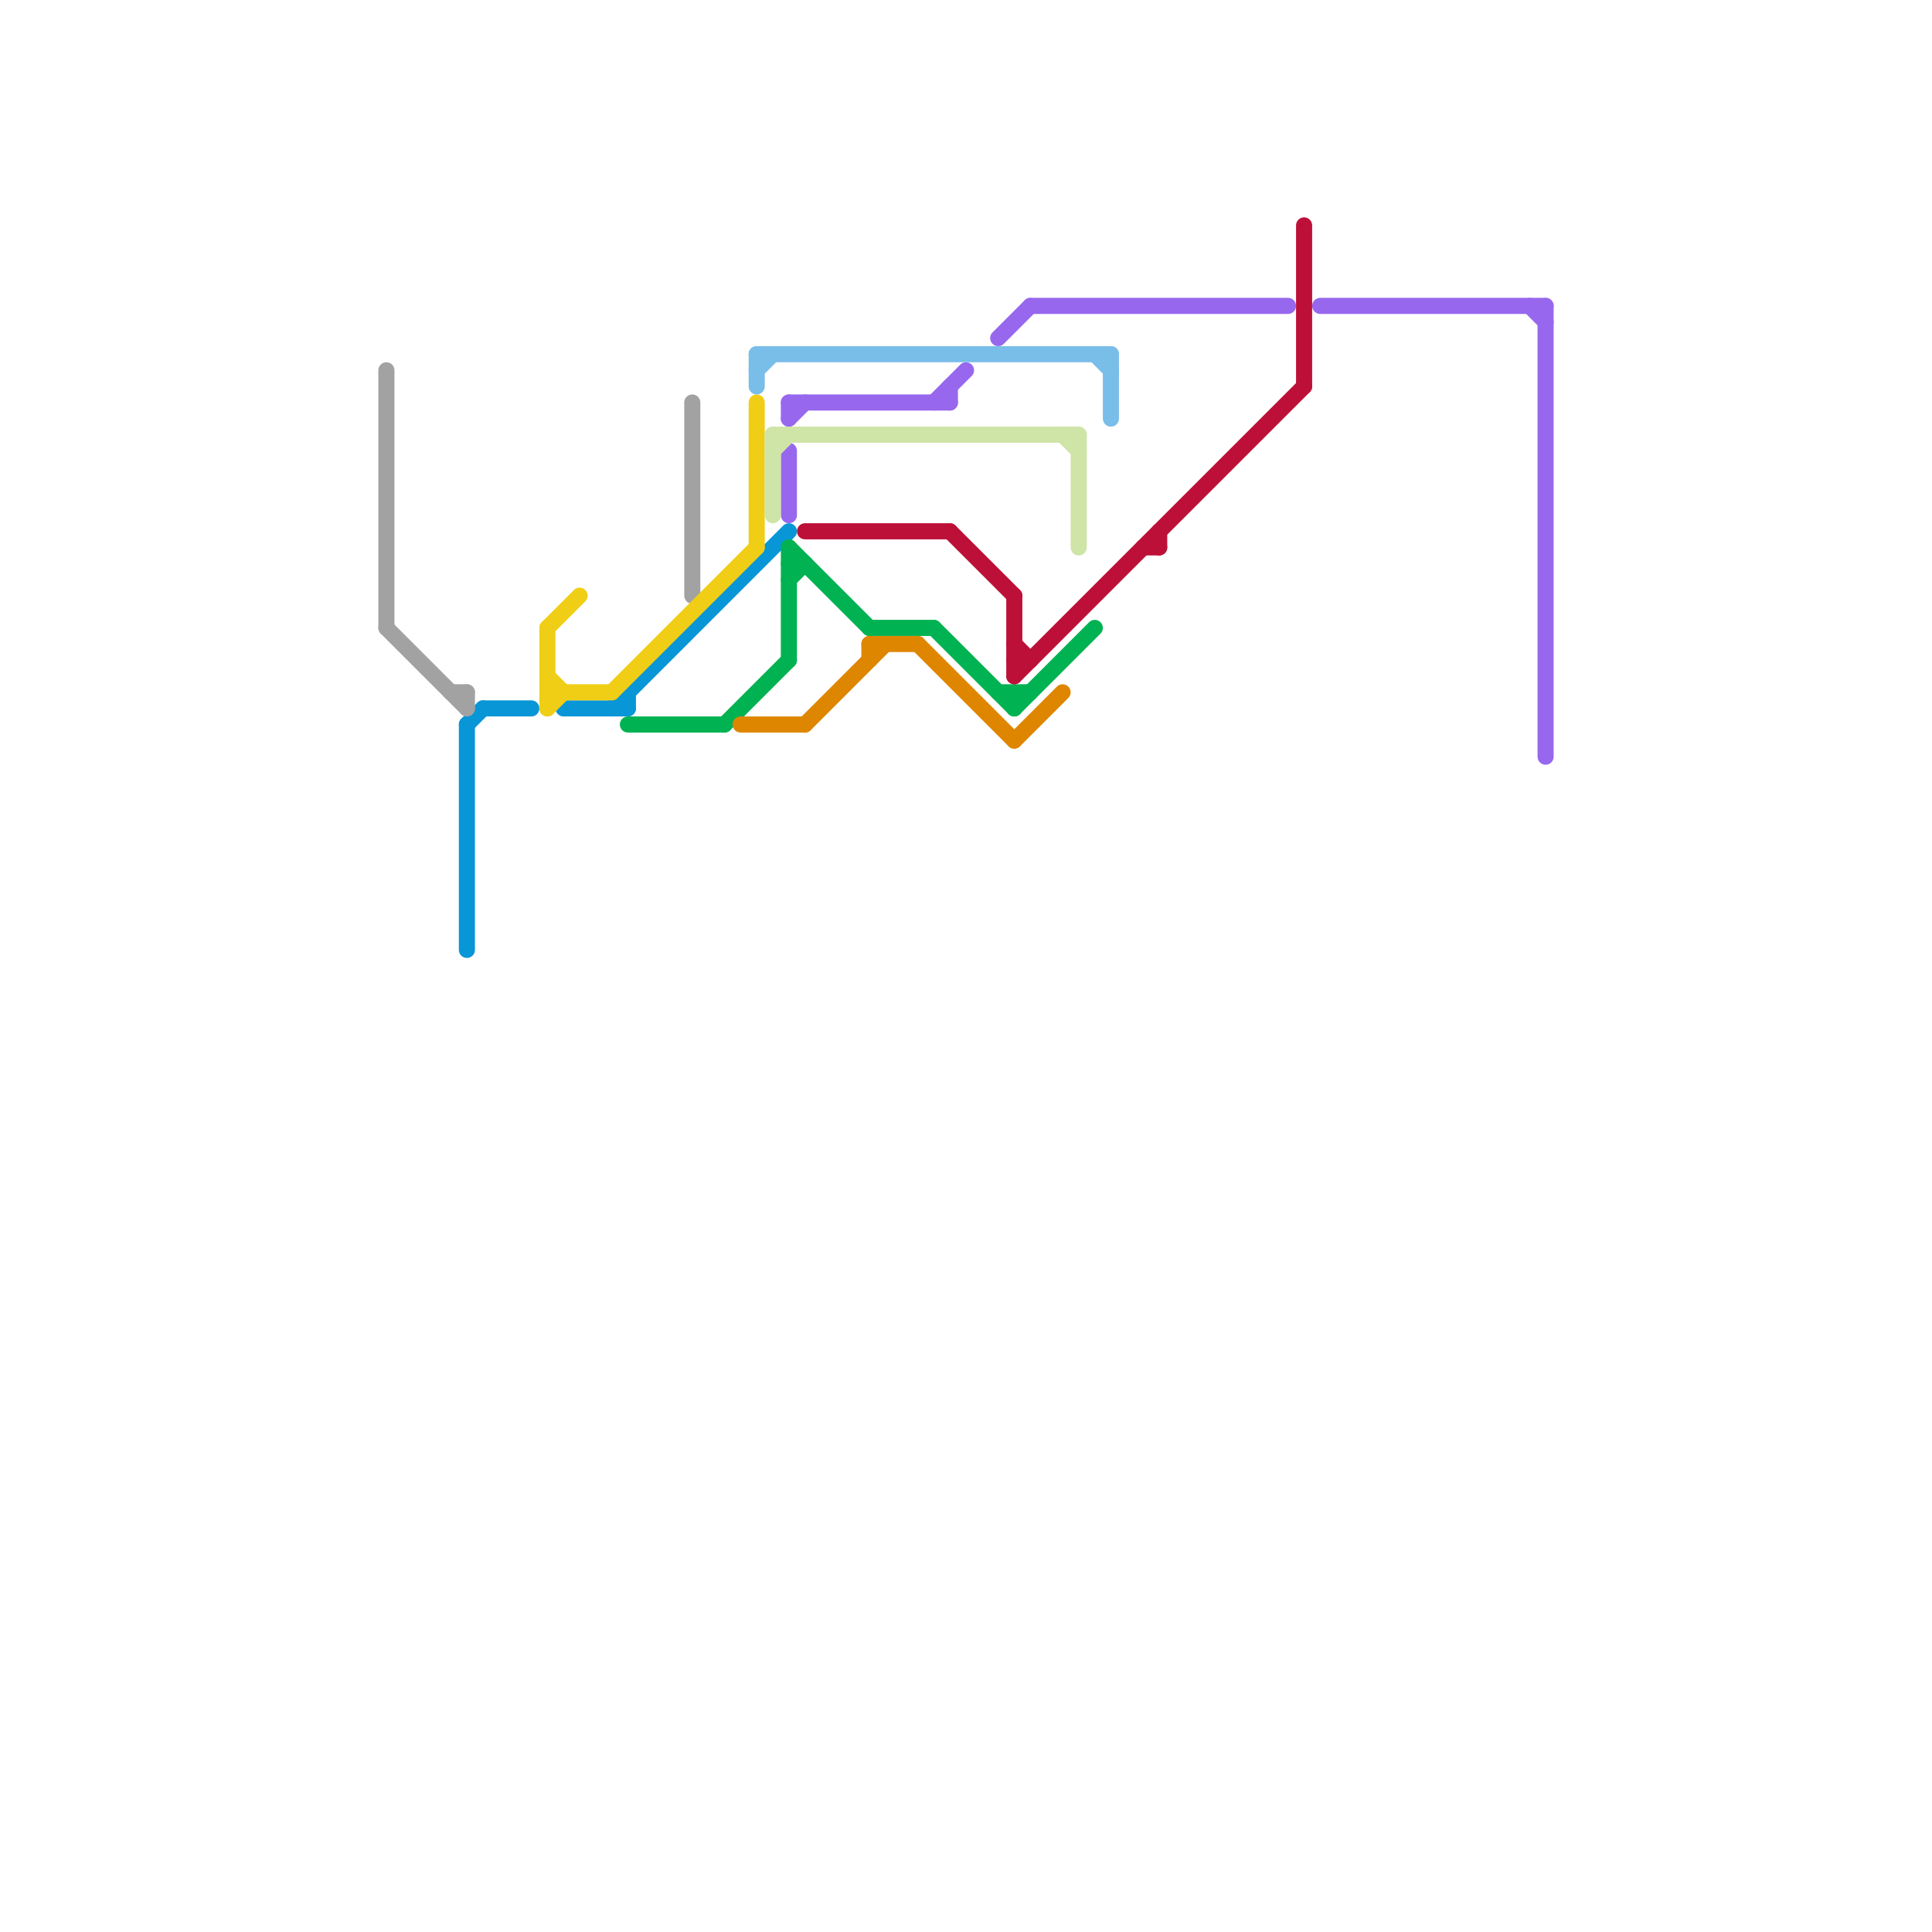 
<svg version="1.1" xmlns="http://www.w3.org/2000/svg" viewBox="0 0 120 120">
<style>text { font: 1px Helvetica; font-weight: 600; white-space: pre; dominant-baseline: central; } line { stroke-width: 1; fill: none; stroke-linecap: round; stroke-linejoin: round; } .c0 { stroke: #0896d7 } .c1 { stroke: #a2a2a2 } .c2 { stroke: #f0ce15 } .c3 { stroke: #00b251 } .c4 { stroke: #bd1038 } .c5 { stroke: #9768ee } .c6 { stroke: #df8600 } .c7 { stroke: #79bde9 } .c8 { stroke: #cfe4a7 } .w1 { stroke-width: 1; }</style><defs><g id="ct-xf"><circle r="0.5" fill="#fff" stroke="#000" stroke-width="0.2"/></g><g id="ct"><circle r="0.5" fill="#fff" stroke="#000" stroke-width="0.1"/></g><g id="wm-xf"><circle r="1.2" fill="#000"/><circle r="0.9" fill="#fff"/><circle r="0.6" fill="#000"/><circle r="0.3" fill="#fff"/></g><g id="wm"><circle r="0.6" fill="#000"/><circle r="0.3" fill="#fff"/></g><g id="cmd-a2a2a2"><circle r="0.5" fill="#a2a2a2"/><circle r="0.25" fill="#fff"/></g><g id="cmd-df8600"><circle r="0.5" fill="#df8600"/><circle r="0.25" fill="#fff"/></g><g id="cmd-bd1038"><circle r="0.5" fill="#bd1038"/><circle r="0.25" fill="#fff"/></g><g id="cmd-cfe4a7"><circle r="0.5" fill="#cfe4a7"/><circle r="0.25" fill="#fff"/></g><g id="clg-0896d7"><circle r="0.6" fill="#0896d7"/><circle r="0.3" fill="#fff"/></g><g id="clg-f0ce15"><circle r="0.6" fill="#f0ce15"/><circle r="0.3" fill="#fff"/></g><g id="clg-bd1038"><circle r="0.6" fill="#bd1038"/><circle r="0.3" fill="#fff"/></g></defs><line class="c0 " x1="38" y1="44" x2="49" y2="33"/><line class="c0 " x1="39" y1="43" x2="39" y2="44"/><line class="c0 " x1="30" y1="44" x2="33" y2="44"/><line class="c0 " x1="29" y1="45" x2="29" y2="59"/><line class="c0 " x1="35" y1="44" x2="39" y2="44"/><line class="c0 " x1="29" y1="45" x2="30" y2="44"/><line class="c1 " x1="24" y1="39" x2="29" y2="44"/><line class="c1 " x1="29" y1="43" x2="29" y2="44"/><line class="c1 " x1="24" y1="23" x2="24" y2="39"/><line class="c1 " x1="28" y1="43" x2="29" y2="43"/><line class="c1 " x1="43" y1="25" x2="43" y2="37"/><line class="c2 " x1="34" y1="39" x2="36" y2="37"/><line class="c2 " x1="34" y1="39" x2="34" y2="44"/><line class="c2 " x1="34" y1="42" x2="35" y2="43"/><line class="c2 " x1="34" y1="44" x2="35" y2="43"/><line class="c2 " x1="38" y1="43" x2="47" y2="34"/><line class="c2 " x1="34" y1="43" x2="38" y2="43"/><line class="c2 " x1="47" y1="25" x2="47" y2="34"/><line class="c3 " x1="39" y1="45" x2="45" y2="45"/><line class="c3 " x1="49" y1="35" x2="50" y2="35"/><line class="c3 " x1="62" y1="43" x2="64" y2="43"/><line class="c3 " x1="63" y1="43" x2="63" y2="44"/><line class="c3 " x1="49" y1="36" x2="50" y2="35"/><line class="c3 " x1="49" y1="34" x2="54" y2="39"/><line class="c3 " x1="45" y1="45" x2="49" y2="41"/><line class="c3 " x1="63" y1="44" x2="68" y2="39"/><line class="c3 " x1="54" y1="39" x2="58" y2="39"/><line class="c3 " x1="49" y1="34" x2="49" y2="41"/><line class="c3 " x1="58" y1="39" x2="63" y2="44"/><line class="c4 " x1="50" y1="33" x2="59" y2="33"/><line class="c4 " x1="63" y1="37" x2="63" y2="42"/><line class="c4 " x1="72" y1="33" x2="72" y2="34"/><line class="c4 " x1="63" y1="41" x2="64" y2="41"/><line class="c4 " x1="81" y1="14" x2="81" y2="24"/><line class="c4 " x1="71" y1="34" x2="72" y2="34"/><line class="c4 " x1="63" y1="40" x2="64" y2="41"/><line class="c4 " x1="63" y1="42" x2="81" y2="24"/><line class="c4 " x1="59" y1="33" x2="63" y2="37"/><line class="c5 " x1="49" y1="25" x2="59" y2="25"/><line class="c5 " x1="95" y1="19" x2="96" y2="20"/><line class="c5 " x1="62" y1="21" x2="64" y2="19"/><line class="c5 " x1="64" y1="19" x2="80" y2="19"/><line class="c5 " x1="96" y1="19" x2="96" y2="47"/><line class="c5 " x1="59" y1="24" x2="59" y2="25"/><line class="c5 " x1="49" y1="26" x2="50" y2="25"/><line class="c5 " x1="82" y1="19" x2="96" y2="19"/><line class="c5 " x1="49" y1="25" x2="49" y2="26"/><line class="c5 " x1="58" y1="25" x2="60" y2="23"/><line class="c5 " x1="49" y1="28" x2="49" y2="32"/><line class="c6 " x1="54" y1="40" x2="57" y2="40"/><line class="c6 " x1="50" y1="45" x2="55" y2="40"/><line class="c6 " x1="57" y1="40" x2="63" y2="46"/><line class="c6 " x1="54" y1="40" x2="54" y2="41"/><line class="c6 " x1="46" y1="45" x2="50" y2="45"/><line class="c6 " x1="63" y1="46" x2="66" y2="43"/><line class="c7 " x1="69" y1="22" x2="69" y2="26"/><line class="c7 " x1="47" y1="22" x2="69" y2="22"/><line class="c7 " x1="47" y1="22" x2="47" y2="24"/><line class="c7 " x1="68" y1="22" x2="69" y2="23"/><line class="c7 " x1="47" y1="23" x2="48" y2="22"/><line class="c8 " x1="48" y1="28" x2="49" y2="27"/><line class="c8 " x1="67" y1="27" x2="67" y2="34"/><line class="c8 " x1="48" y1="27" x2="67" y2="27"/><line class="c8 " x1="66" y1="27" x2="67" y2="28"/><line class="c8 " x1="48" y1="27" x2="48" y2="32"/>
</svg>
